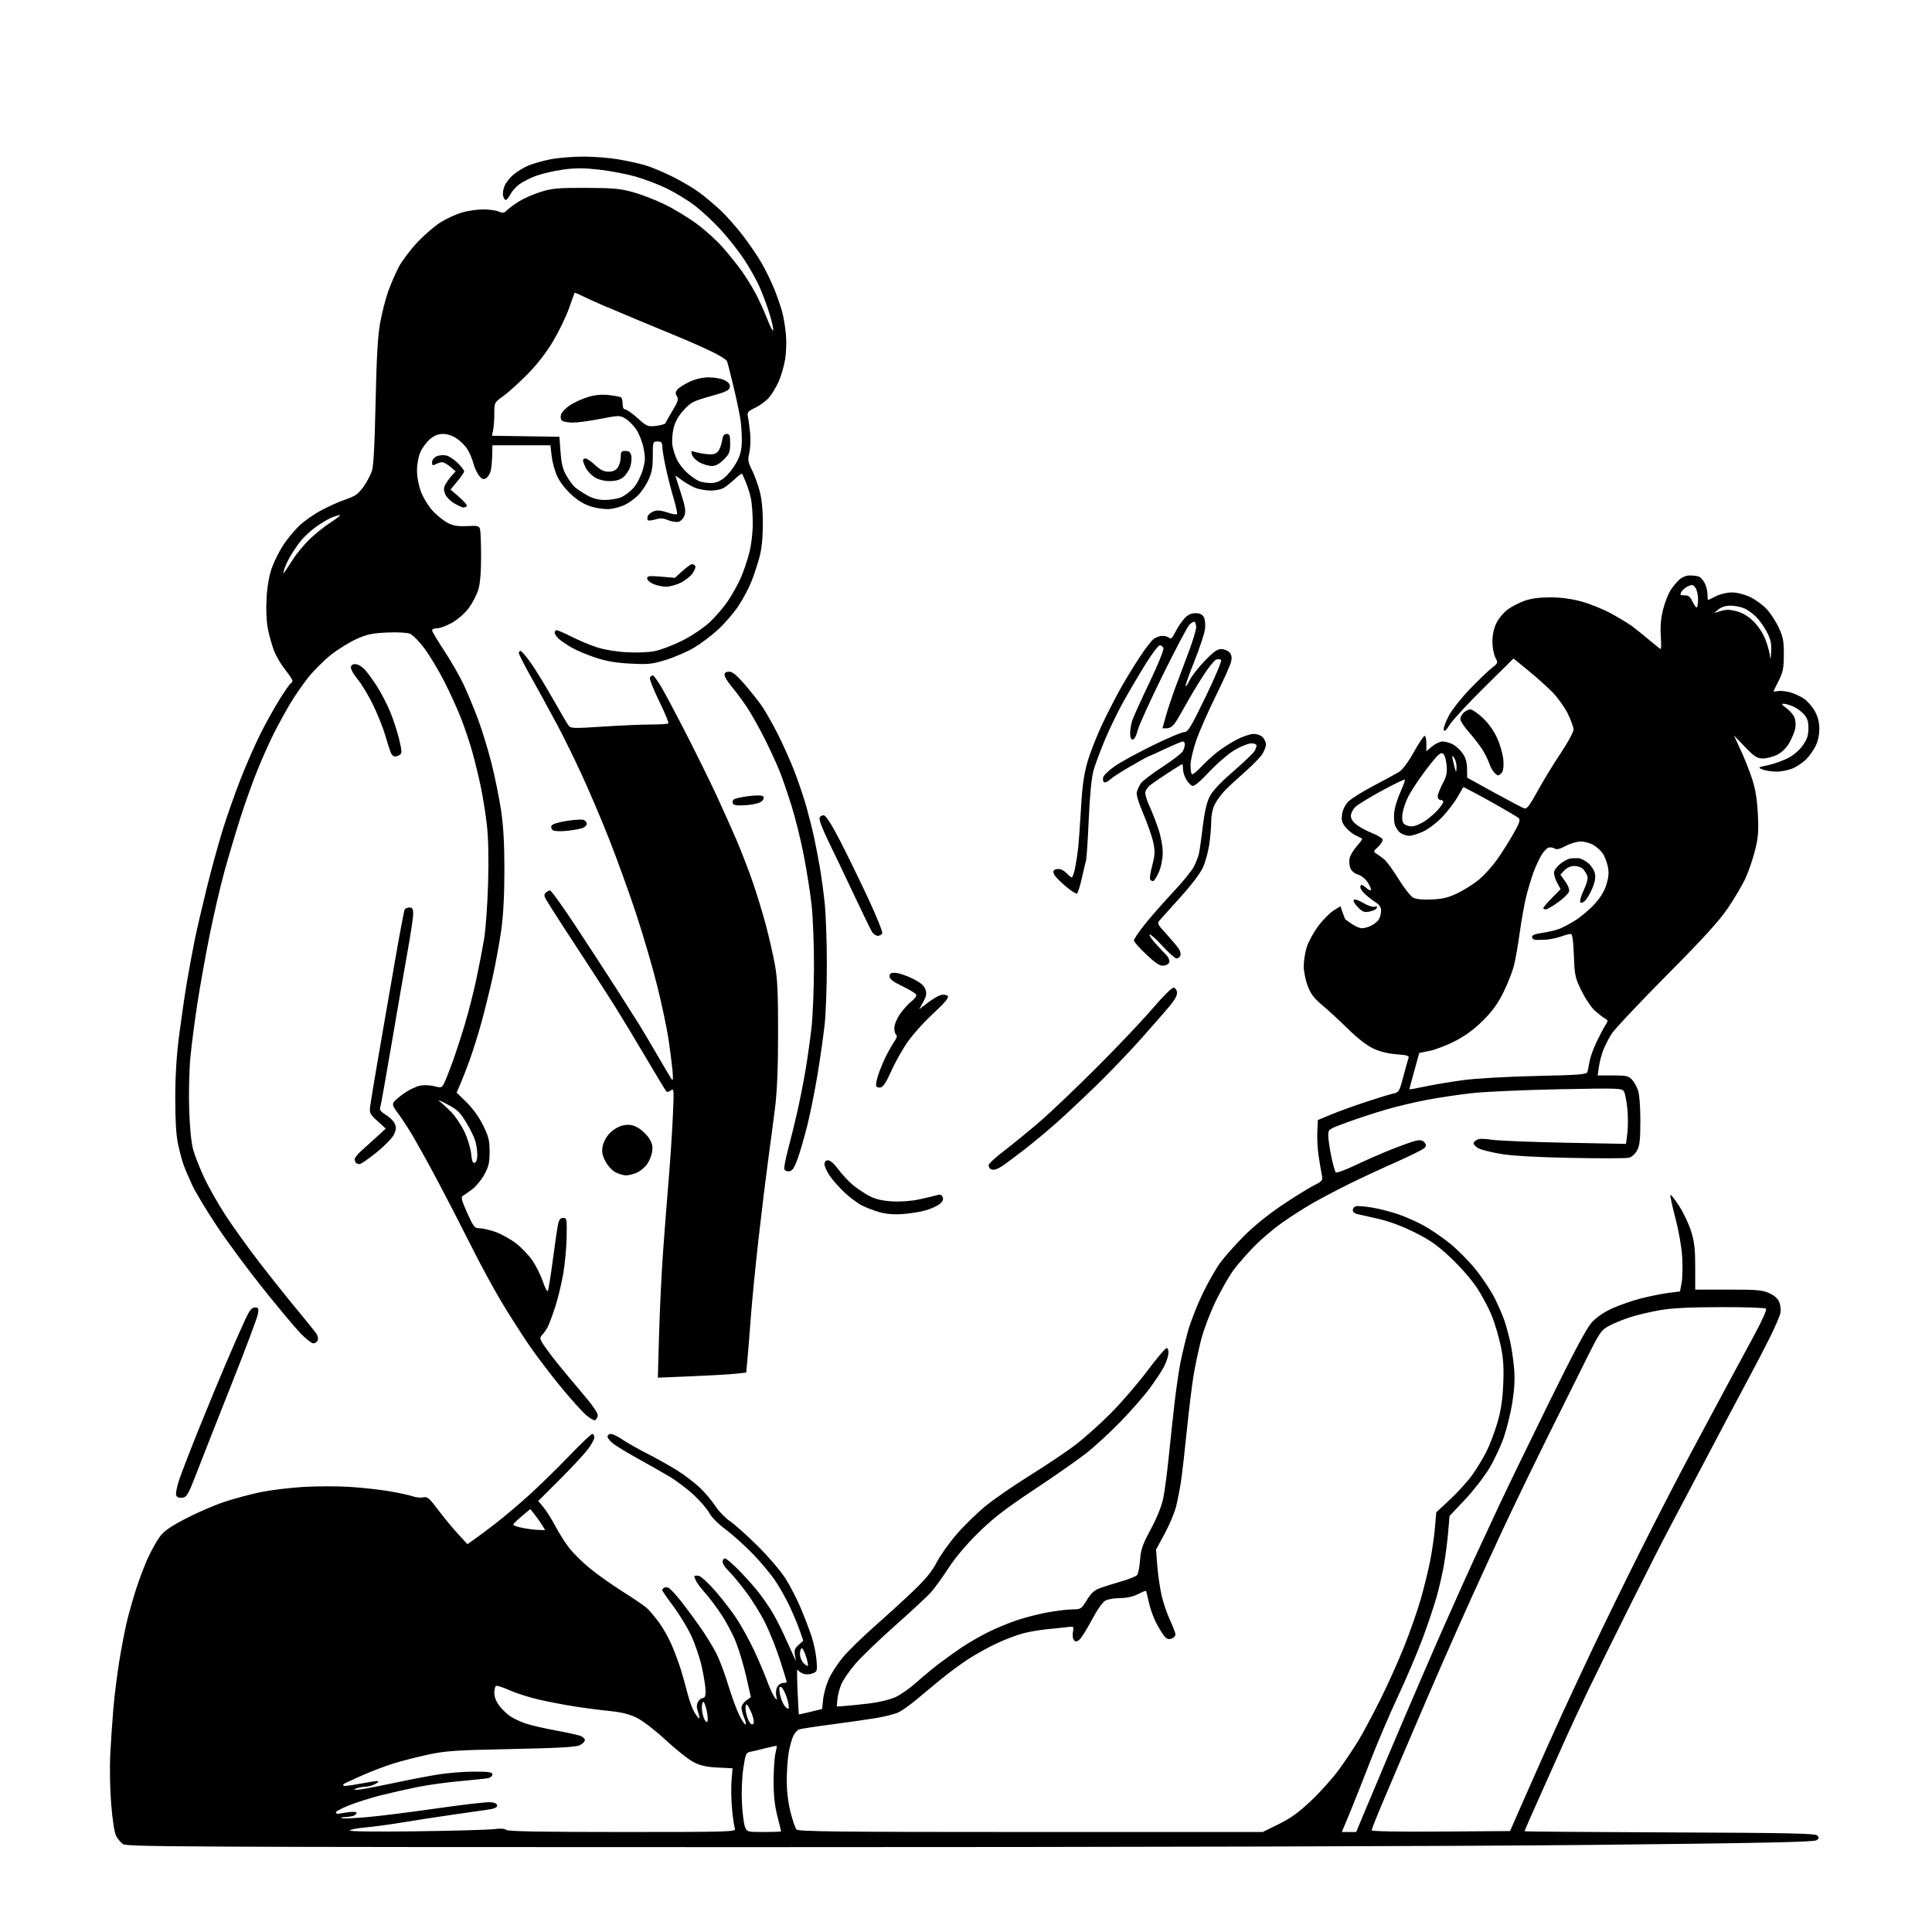 <svg version="1.1" xmlns="http://www.w3.org/2000/svg" xmlns:xlink="http://www.w3.org/1999/xlink" width="1024" height="1024" viewBox="0 0 1024 1024"><path stroke="none" fill="black" fill-rule="evenodd" d="M397.973,979.024C100.1,979.002 67.225,978.846 65.217,977.439C63.991,976.581 62.329,974.604 61.524,973.046C60.672,971.399 59.587,964.415 58.93,956.357C58.31,948.736 58.085,936.875 58.432,930.0C58.779,923.125 59.525,912.1 60.091,905.5C60.657,898.9 62.025,887.875 63.131,881.0C64.238,874.125 65.992,864.854 67.028,860.398C68.065,855.941 70.327,847.882 72.055,842.487C73.783,837.093 76.67,829.489 78.471,825.59C80.272,821.69 83.078,816.695 84.706,814.489C86.934,811.47 90.385,809.066 98.659,804.766C104.706,801.625 113.893,797.664 119.076,795.964C124.259,794.264 132.775,791.984 138.0,790.897C143.225,789.811 153.35,788.562 160.5,788.123C167.65,787.683 178.9,787.666 185.5,788.084C192.1,788.502 201.608,789.559 206.629,790.432C211.649,791.305 217.17,792.512 218.896,793.114C220.623,793.716 223.101,793.94 224.404,793.614C226.442,793.102 227.534,794.031 232.228,800.268C235.228,804.254 239.945,809.976 242.709,812.982L247.734,818.447L251.271,815.973C253.216,814.613 258.289,810.825 262.544,807.556C266.799,804.286 274.83,797.496 280.39,792.467C285.951,787.437 295.537,778.075 301.692,771.661C307.848,765.247 313.361,760.0 313.942,760.0C314.524,760.0 315.0,760.86 315.0,761.91C315.0,762.961 313.243,766.043 311.096,768.76C308.948,771.476 302.26,778.62 296.234,784.634L285.276,795.568L288.105,798.956C289.66,800.82 292.533,805.389 294.489,809.11C296.444,812.831 299.761,818.041 301.86,820.688C303.959,823.335 308.786,828.073 312.588,831.217C316.39,834.361 324.225,839.911 330.0,843.551C335.775,847.191 341.568,851.144 342.873,852.335C344.178,853.526 347.018,856.881 349.185,859.792C351.352,862.702 354.472,868.25 356.119,872.12C357.766,875.991 359.959,881.935 360.992,885.329C362.025,888.723 363.612,894.425 364.519,898.0C365.426,901.575 367.081,905.986 368.198,907.803C369.315,909.619 370.404,910.929 370.619,910.715C370.833,910.5 370.524,908.933 369.931,907.233C369.154,905.003 369.162,903.565 369.962,902.071C370.572,900.932 371.73,900.0 372.535,900.0C373.565,900.0 373.994,898.886 373.978,896.25C373.966,894.188 373.065,888.45 371.975,883.5C370.884,878.55 368.263,870.9 366.15,866.5C364.037,862.1 359.764,855.127 356.654,851.005C353.544,846.883 351,843.197 351.0,842.814C351,842.431 351.409,841.865 351.91,841.556C352.41,841.247 353.474,841.245 354.274,841.552C355.075,841.859 357.946,844.898 360.655,848.305C363.364,851.712 368.093,858.1 371.165,862.5C374.236,866.9 378.104,873.2 379.761,876.5C381.417,879.8 384.199,887.225 385.942,893.0C387.685,898.775 390.267,905.862 391.678,908.75C393.09,911.638 394.617,914.0 395.072,914.0C395.526,914.0 395.246,912.439 394.449,910.532C393.652,908.625 393.0,906.187 393.0,905.116C393.0,904.044 394.121,902.342 395.491,901.333L397.982,899.5L395.589,888.954C394.274,883.154 391.87,874.99 390.248,870.813C388.626,866.636 385.104,859.907 382.421,855.859C379.738,851.812 375.91,846.7 373.913,844.5C371.917,842.3 369.77,839.517 369.142,838.316C368.514,837.114 368,835.846 368,835.496C368,835.147 368.992,835.005 370.204,835.18C371.478,835.365 375.336,838.875 379.347,843.5C383.164,847.9 388.318,854.65 390.802,858.5C393.286,862.35 397.232,869.55 399.572,874.5C401.911,879.45 405.003,886.695 406.443,890.6C407.882,894.505 409.729,898.555 410.545,899.6C411.946,901.392 411.997,901.349 411.43,898.843C411.1,897.382 411.334,895.244 411.95,894.093C412.566,892.942 413.955,892.0 415.035,892.0C416.116,892.0 417.0,891.767 417.0,891.482C417.0,891.196 415.369,885.909 413.376,879.732C411.383,873.554 407.811,864.628 405.439,859.895C403.066,855.162 398.439,847.737 395.156,843.395C391.873,839.053 387.794,834.178 386.093,832.563C384.392,830.948 383,828.81 383.0,827.813C383.0,826.816 383.575,826.0 384.277,826.0C384.979,826.0 388.494,829.038 392.089,832.75C395.683,836.462 400.191,841.525 402.105,844.0C404.02,846.475 407.001,850.75 408.73,853.5C410.459,856.25 413.408,861.875 415.283,866.0C417.158,870.125 419.413,875.075 420.294,877.0L421.896,880.5L421.329,877.28C420.873,874.689 421.25,873.626 423.26,871.835L425.758,869.61L424.002,864.505C423.036,861.697 420.671,855.992 418.747,851.828C416.823,847.664 413.314,841.386 410.95,837.878C408.585,834.37 403.242,827.967 399.075,823.649C394.909,819.331 388.426,813.504 384.67,810.702C380.734,807.766 377.057,804.071 375.993,801.986C374.977,799.995 371.291,795.696 367.801,792.433C364.312,789.17 358.316,784.654 354.478,782.397C350.64,780.141 343.225,775.928 338.0,773.035C332.775,770.142 327.038,766.678 325.25,765.336C323.462,763.995 322.0,762.246 322.0,761.449C322.0,760.652 322.788,760.002 323.75,760.004C324.712,760.007 327.525,761.382 330.0,763.061C332.475,764.74 338.55,768.169 343.5,770.682C348.45,773.195 355.65,777.262 359.5,779.722C363.35,782.181 368.659,786.287 371.299,788.846C373.938,791.406 377.485,795.657 379.18,798.292C380.876,800.928 384.341,804.505 386.881,806.241C389.422,807.978 396.062,813.921 401.637,819.449C407.212,824.977 413.778,832.65 416.228,836.5C418.678,840.35 422.297,847.325 424.27,852.0C426.243,856.675 428.842,863.425 430.045,867.0C431.248,870.575 432.466,876.301 432.751,879.724C433.252,885.731 433.178,885.982 430.635,886.949C428.996,887.572 427.094,887.606 425.605,887.04C424.288,886.539 422.972,885.538 422.681,884.815C422.391,884.092 422.406,889.125 422.716,896.0C423.025,902.875 423.328,908.567 423.389,908.648C423.45,908.73 426.255,908.119 429.621,907.291L435.742,905.786L436.273,900.643C436.565,897.814 437.899,893.025 439.237,890.0C440.575,886.975 443.946,881.764 446.729,878.421C449.512,875.078 457.112,867.653 463.619,861.921C470.126,856.189 479.443,847.675 484.322,843.0C490.681,836.908 494.136,832.658 496.519,828.0C498.348,824.425 503.157,817.675 507.205,813.0C511.253,808.325 518.309,801.492 522.885,797.817C527.461,794.141 537.796,787.032 545.852,782.019C553.909,777.006 564.407,769.993 569.182,766.434C573.958,762.876 582.629,755.182 588.452,749.338C594.275,743.494 603.113,733.265 608.091,726.606C613.07,719.948 617.673,714.5 618.321,714.5C618.998,714.5 619.414,715.715 619.298,717.352C619.187,718.921 618.132,722.071 616.955,724.352C615.777,726.633 612.307,731.875 609.243,736.0C606.179,740.125 599.134,748.153 593.586,753.84C588.039,759.526 579.9,766.99 575.5,770.426C571.1,773.862 558.74,782.485 548.034,789.587C532.815,799.683 526.353,804.682 518.412,812.5C512.053,818.761 506.146,825.776 502.614,831.263C499.511,836.082 495.334,841.838 493.333,844.054C491.331,846.269 482.778,854.211 474.326,861.702C465.875,869.193 456.43,878.284 453.339,881.905C450.248,885.526 446.922,890.35 445.947,892.624C444.972,894.899 444.024,898.5 443.841,900.626L443.508,904.492L447.504,904.223C449.702,904.075 455.55,903.477 460.5,902.894C465.635,902.29 471.647,900.859 474.5,899.563C477.25,898.314 482.222,894.847 485.549,891.859C488.875,888.871 494.275,884.383 497.549,881.885C500.822,879.388 506.304,875.455 509.732,873.147C513.159,870.839 519.459,867.207 523.732,865.077C528.004,862.946 535.1,860.021 539.5,858.577C543.9,857.133 551.271,855.287 555.881,854.476C560.491,853.664 566.232,853.0 568.64,853.0C572.81,853.0 573.163,852.765 576.055,848.065C578.395,844.261 580.055,842.788 583.296,841.634C585.608,840.811 590.703,839.212 594.618,838.08C598.533,836.948 602.187,835.455 602.738,834.761C603.289,834.068 603.969,830.491 604.25,826.813C604.678,821.191 605.586,818.593 609.945,810.506C613.145,804.571 615.665,798.323 616.525,794.193C617.291,790.512 618.621,780.525 619.481,772.0C620.34,763.475 621.718,750.65 622.543,743.5C623.367,736.35 624.746,726.9 625.607,722.5C626.468,718.1 628.293,710.45 629.663,705.5C631.034,700.55 634.557,691.55 637.494,685.5C640.431,679.45 644.678,672.025 646.933,669.0C649.187,665.975 654.737,659.752 659.266,655.171C664.221,650.158 672.211,643.678 679.332,638.897C685.839,634.526 693.426,629.804 696.192,628.403C700.97,625.981 701.189,625.696 700.583,622.677C700.232,620.93 699.484,616.535 698.921,612.912C698.357,609.288 698.032,603.472 698.198,599.986L698.5,593.649L705.5,590.73C709.35,589.125 717.675,586.108 724.0,584.026C730.325,581.944 736.877,579.944 738.559,579.583C741.435,578.964 741.751,578.419 743.832,570.485C745.049,565.844 746.284,561.423 746.577,560.661C746.987,559.59 745.544,559.165 740.21,558.783C735.788,558.467 731.371,557.383 727.906,555.763C724.541,554.191 719.479,550.267 714.498,545.369C710.097,541.041 703.943,535.365 700.822,532.756C696.413,529.07 694.686,526.777 693.074,522.469C691.933,519.42 691,514.774 691.0,512.144C691,509.514 691.68,505.075 692.51,502.278C693.341,499.481 696.03,494.462 698.486,491.126C700.942,487.789 704.642,483.99 706.708,482.683L710.463,480.306L711.639,483.727C712.286,485.609 712.97,487.261 713.158,487.398C713.346,487.535 714.919,488.627 716.654,489.824C718.389,491.021 720.774,492 721.954,492C723.134,492.0 725.414,491.32 727.02,490.49C728.626,489.659 730.404,488.114 730.97,487.055C731.537,485.997 732,483.987 732,482.589C732,480.895 731.082,479.477 729.25,478.341C727.737,477.403 725.263,475.508 723.75,474.131C722.238,472.753 721,471.035 721.0,470.313C721.0,469.591 721.302,469 721.671,469C722.04,469 723.168,469.747 724.177,470.661C725.187,471.574 726.259,472.075 726.56,471.773C726.861,471.472 726.206,469.742 725.103,467.929C723.918,465.98 721.759,464.197 719.821,463.566C717.719,462.883 716.214,461.563 715.628,459.89C715.124,458.455 715.009,456.101 715.371,454.659C715.733,453.217 717.372,450.507 719.014,448.636C720.657,446.766 722,445.012 722,444.739C722,444.466 720.641,443.68 718.98,442.992C717.319,442.304 714.797,440.358 713.375,438.669C711.259,436.154 710.886,434.889 711.315,431.687C711.633,429.319 712.915,426.655 714.566,424.932C716.065,423.367 722.063,419.593 727.896,416.545C733.728,413.497 739.85,410.173 741.5,409.158C743.347,408.023 746.361,403.986 749.342,398.657C752.005,393.896 754.593,390 755.092,390C755.591,390 756.0,391.84 756.0,394.089L756,398.178L759.077,395.589C760.769,394.165 763.266,393 764.626,393C765.986,393.0 768.391,393.668 769.971,394.485C771.55,395.302 773.89,397.439 775.17,399.235C776.797,401.517 777.519,403.959 777.57,407.347L777.642,412.194L791.927,420.063C799.784,424.391 806.982,428.177 807.923,428.476C809.257,428.899 810.808,426.871 814.97,419.259C817.905,413.892 823.388,404.903 827.153,399.283C830.919,393.664 834,387.999 834,386.693C834,385.388 832.599,381.515 830.886,378.088C829.173,374.66 825.459,369.526 822.632,366.678C819.805,363.83 814.05,358.692 809.843,355.261L802.193,349.021L786.76,364.261C778.272,372.642 770.033,381.525 768.451,384.0C766.365,387.263 765.477,388.025 765.218,386.77C765.022,385.819 766.252,382.444 767.952,379.27C769.652,376.097 774.746,369.675 779.272,364.999C783.797,360.324 788.981,355.348 790.791,353.942C794.009,351.442 794.047,351.32 792.547,348.443C791.703,346.824 791.01,343.055 791.006,340.066C791.002,336.552 791.754,333.075 793.133,330.226C794.306,327.803 797.038,324.536 799.205,322.967C801.372,321.397 805.474,319.314 808.322,318.337C811.763,317.157 816.352,316.578 822.0,316.612C827.588,316.645 833.24,317.424 838.5,318.888C842.9,320.112 849.875,322.957 854.0,325.21C858.125,327.462 863.075,330.46 865.0,331.871C866.925,333.282 871.036,336.588 874.136,339.218C877.235,341.848 879.98,344 880.236,344C880.491,344 880.495,340.738 880.246,336.75C879.939,331.852 880.339,327.392 881.48,323.0C882.408,319.425 884.089,315 885.216,313.168C886.343,311.335 888.438,308.747 889.872,307.418C891.493,305.915 893.682,305 895.658,305C897.406,305 899.565,305.28 900.455,305.621C901.346,305.963 902.732,307.515 903.537,309.072C904.342,310.628 905.0,313.273 905.0,314.95C905.0,316.628 905.13,318.0 905.289,318C905.447,318 907.342,317.1 909.5,316C911.732,314.862 915.379,314.004 917.961,314.01C920.646,314.016 924.543,314.988 927.5,316.39C930.25,317.694 934.164,320.502 936.198,322.63C938.231,324.759 941.156,329.2 942.698,332.5C945.091,337.624 945.495,339.742 945.467,347.0C945.44,354.234 945.03,356.294 942.717,360.832C941.223,363.765 940,366.29 940.0,366.443C940.0,366.597 941.049,366.522 942.331,366.277C943.612,366.032 946.469,366.319 948.679,366.914C950.89,367.509 954.228,369.027 956.099,370.287C957.97,371.547 960.577,374.528 961.893,376.912C963.544,379.902 964.286,382.839 964.286,386.383C964.286,389.582 963.515,393.03 962.243,395.523C961.12,397.725 958.918,400.822 957.351,402.406C955.783,403.99 952.7,406.112 950.5,407.121C948.3,408.13 944.392,408.966 941.815,408.978C939.238,408.99 935.863,408.495 934.315,407.877C931.548,406.773 931.593,406.734 937.0,405.581C940.025,404.936 944.75,403.272 947.5,401.883C950.582,400.327 953.651,397.723 955.5,395.093C957.831,391.779 958.5,389.75 958.5,385.994C958.5,382.228 957.948,380.563 956.0,378.452C954.625,376.961 952.052,375.125 950.282,374.371C948.512,373.617 946.269,373 945.296,373C944.031,373 944.439,373.64 946.732,375.25C948.494,376.488 950.442,378.708 951.062,380.184C951.699,381.704 951.888,384.306 951.496,386.184C951.115,388.008 949.704,391.413 948.359,393.752C946.846,396.383 944.421,398.765 941.997,400.002C939.842,401.101 936.437,402.0 934.43,402C931.272,402 929.989,401.179 924.9,395.896L919.019,389.792L922.649,397.646C924.646,401.966 927.375,408.875 928.714,413.0C930.421,418.256 931.315,423.796 931.704,431.52C932.168,440.734 931.909,443.924 930.123,450.984C928.949,455.629 926.662,462.262 925.041,465.725C923.421,469.189 919.283,476.18 915.847,481.261C911.186,488.155 902.894,497.257 883.182,517.116C868.653,531.755 855.55,545.705 854.066,548.116C852.582,550.527 850.652,554.317 849.777,556.537C848.902,558.758 847.868,562.696 847.48,565.287L846.773,570.0L854.848,570.0C861.837,570.0 863.193,570.291 864.937,572.163C866.046,573.353 867.509,575.94 868.188,577.913C868.912,580.013 869.424,586.682 869.425,594.0C869.426,603.941 869.071,607.162 867.695,609.736C866.688,611.618 864.874,613.244 863.359,613.625C861.926,613.984 848.096,614.023 832.627,613.71C813.784,613.329 801.367,612.609 795.008,611.527C789.788,610.64 784.5,609.248 783.258,608.434C782.016,607.62 781.0,606.53 781.0,606.012C781.0,605.494 781.819,604.632 782.819,604.097C783.986,603.473 786.765,603.462 790.569,604.069C793.831,604.589 811.197,605.299 829.16,605.648L861.821,606.282L862.533,600.578C862.925,597.441 862.929,591.654 862.541,587.718C862.153,583.782 861.369,579.689 860.798,578.622C859.791,576.741 858.739,576.702 826.13,577.335C807.633,577.694 786.875,578.625 780.0,579.404C773.125,580.183 762.44,581.777 756.256,582.947C750.072,584.117 740.397,586.414 734.756,588.053C729.115,589.692 719.89,592.713 714.255,594.766C704.094,598.469 704.009,598.527 704.005,601.792C704.002,603.603 704.71,608.553 705.578,612.792C706.445,617.031 707.523,620.88 707.971,621.344C708.42,621.808 713.06,620.136 718.283,617.63C723.506,615.123 732.216,611.311 737.639,609.158C743.063,607.005 748.891,604.944 750.591,604.577C752.789,604.103 754.051,604.357 754.963,605.456C755.925,606.614 755.962,607.341 755.113,608.364C754.491,609.114 747.573,612.564 739.741,616.032C731.908,619.499 720.55,624.792 714.5,627.794C708.45,630.796 699.9,635.315 695.5,637.836C691.1,640.357 683.863,644.994 679.419,648.139C674.974,651.285 668.342,656.928 664.682,660.679C661.021,664.431 656.175,669.968 653.913,672.984C651.651,676 647.385,683.425 644.434,689.484C641.463,695.583 637.983,704.74 636.638,710.0C635.302,715.225 633.493,723.775 632.618,729.0C631.743,734.225 630.139,747.301 629.053,758.057C627.967,768.813 626.576,780.963 625.962,785.057C625.348,789.151 624.171,795.2 623.347,798.5C622.523,801.8 619.797,808.281 617.289,812.903L612.728,821.306L613.379,829.771C613.737,834.427 614.746,841.446 615.62,845.368C616.495,849.291 618.513,855.264 620.105,858.643C621.697,862.022 623.0,865.479 623.0,866.326C623.0,867.172 622.029,868.173 620.843,868.55C619.249,869.056 618.206,868.616 616.849,866.867C615.838,865.565 613.907,862.32 612.556,859.655C611.206,856.99 609.552,852.265 608.881,849.155C608.21,846.045 607.556,843.356 607.427,843.18C607.299,843.004 605.368,843.792 603.137,844.93C600.567,846.241 597.141,847.005 593.79,847.015C590.88,847.023 587.375,847.591 586.0,848.278C584.417,849.069 581.665,852.981 578.5,858.94C575.75,864.118 572.7,868.837 571.722,869.427C570.372,870.241 569.725,870.15 569.037,869.047C568.539,868.248 568.386,866.321 568.697,864.764C569.253,861.987 569.191,861.943 565.382,862.432C563.247,862.705 558.575,863.196 555.0,863.523C551.425,863.849 545.8,864.802 542.5,865.64C539.2,866.477 532.9,868.85 528.5,870.912C524.1,872.975 517.35,876.692 513.5,879.174C509.65,881.655 503.125,886.447 499.0,889.822C494.875,893.197 488.815,898.213 485.534,900.968C482.253,903.723 478.058,906.694 476.211,907.57C474.364,908.446 469.174,909.786 464.677,910.546C460.179,911.306 449.426,912.853 440.781,913.984C432.135,915.114 424.356,916.31 423.494,916.641C422.631,916.972 421.31,918.434 420.556,919.891C419.803,921.348 418.694,925.201 418.093,928.454C417.492,931.706 417,938.488 417.0,943.524C417.0,949.4 417.715,955.475 418.995,960.482C420.093,964.773 421.498,968.895 422.118,969.642C423.056,970.773 443.85,971.0 546.258,971.0L669.272,971.0L677.801,966.794C684.249,963.614 688.495,960.528 695.209,954.138C700.093,949.491 706.711,942.046 709.916,937.594C713.122,933.142 717.619,926.426 719.91,922.67C722.202,918.913 727.382,909.238 731.423,901.17C735.463,893.101 741.267,880.197 744.32,872.493C747.374,864.789 751.241,853.746 752.915,847.952C754.59,842.158 756.823,833.161 757.879,827.959C758.935,822.756 760.124,814.693 760.522,810.041L761.245,801.582L768.682,794.636C772.773,790.816 778.065,784.948 780.442,781.595C782.819,778.243 786.163,772.708 787.873,769.297C789.583,765.885 792.155,759.135 793.59,754.297C795.464,747.975 796.347,742.248 796.728,733.942C797.126,725.267 796.833,720.28 795.551,713.957C794.612,709.323 792.533,702.149 790.93,698.016C789.327,693.882 785.742,687.036 782.963,682.802C780.087,678.42 774.071,671.49 769,666.716C761.926,660.057 757.969,657.268 749.795,653.179C743.243,649.902 736.228,647.288 730.5,645.989C725.55,644.867 720.488,643.726 719.25,643.455C718.013,643.184 717,642.281 717.0,641.45C717.0,640.618 717.661,639.683 718.47,639.373C719.278,639.063 723.216,639.357 727.22,640.027C731.224,640.697 737.65,642.359 741.5,643.721C745.35,645.083 751.307,647.746 754.737,649.64C758.167,651.534 764.279,655.71 768.32,658.921C772.36,662.132 778.649,668.487 782.295,673.044C785.942,677.601 790.491,684.518 792.406,688.415C794.321,692.312 796.57,697.532 797.404,700.015C798.238,702.499 799.584,707.449 800.396,711.015C801.208,714.582 802.165,721.1 802.523,725.5C802.97,730.985 802.663,736.644 801.548,743.5C800.653,749.0 798.631,757.244 797.055,761.82C795.48,766.396 792.01,773.783 789.345,778.235C786.68,782.688 780.851,790.194 776.392,794.916L768.283,803.5L767.563,812.0C767.167,816.675 766.192,824.325 765.396,829.0C764.601,833.675 762.801,841.55 761.398,846.5C759.994,851.45 756.607,861.488 753.872,868.806C751.137,876.125 745.277,889.85 740.851,899.306C736.425,908.763 729.684,924.6 725.872,934.5C722.059,944.4 717.192,956.663 715.057,961.75L711.175,971.0L714.994,971.0L718.813,971.0L722.03,963.25C723.799,958.987 729.427,945.6 734.536,933.5C739.646,921.4 748.3,901.15 753.769,888.5C759.237,875.85 764.637,863.475 765.769,861.0C766.9,858.525 769.71,852.225 772.013,847.0C774.317,841.775 778.684,832.1 781.718,825.5C784.752,818.9 790.617,806.3 794.751,797.5C798.885,788.7 810.685,764.368 820.974,743.43C833.921,717.08 840.884,704.022 843.59,701.017C846.126,698.201 849.981,695.541 854.558,693.45C858.439,691.677 865.424,689.272 870.079,688.106C874.734,686.939 881.22,685.651 884.494,685.242L890.445,684.498L891.285,679.999C891.746,677.525 891.895,671.45 891.614,666.5C891.314,661.208 889.824,652.613 887.998,645.637C886.29,639.113 885.104,633.563 885.363,633.303C885.623,633.044 887.691,635.682 889.959,639.166C892.227,642.65 895.076,648.65 896.291,652.5C898.058,658.101 898.5,661.901 898.5,671.509L898.5,683.519L916.027,683.509C931.012,683.501 934.156,683.771 937.705,685.369C940.372,686.57 942.284,688.271 943.052,690.125C943.71,691.713 943.991,694.294 943.678,695.861C943.365,697.427 940.905,703.162 938.212,708.605C935.519,714.047 930.042,724.575 926.042,732.0C922.041,739.425 911.787,758.775 903.255,775.0C894.723,791.225 885.987,807.769 883.841,811.765C881.696,815.76 873.013,832.86 864.547,849.765C856.08,866.669 845.915,887.25 841.956,895.5C837.997,903.75 832.84,914.775 830.495,920.0C828.15,925.225 822.129,938.666 817.116,949.869C812.102,961.072 808,970.394 808,970.584C808,970.774 842.628,971.058 884.95,971.215C946.991,971.445 962.153,971.755 963.2,972.817C964.268,973.899 964.201,974.356 962.828,975.371C961.546,976.318 934.024,976.891 844.828,977.827C775.273,978.557 595.602,979.038 397.973,979.024zM220.662,970.628C240.373,970.371 258.906,969.853 261.847,969.477C265.295,969.037 267.586,969.186 268.297,969.897C269.077,970.677 287.107,971.0 329.807,971.0C386.934,971.0 390.176,970.905 389.523,969.25C389.143,968.288 388.464,963.659 388.014,958.964C387.564,954.269 387.434,947.457 387.726,943.826L388.256,937.223L380.378,936.839C374.591,936.557 371.233,935.814 367.728,934.039C365.103,932.71 358.468,927.467 352.983,922.388C347.266,917.094 340.653,911.999 337.487,910.45C333.61,908.553 329.362,907.49 323.232,906.883C318.429,906.407 310.091,905.326 304.703,904.481C299.314,903.635 290.764,901.999 285.703,900.845C280.641,899.691 273.636,897.459 270.136,895.884C266.636,894.31 263.374,893.269 262.886,893.57C262.399,893.872 262.0,895.594 262.0,897.398C262.0,899.452 263.028,901.999 264.75,904.214C266.262,906.158 268.893,908.664 270.595,909.783C272.298,910.901 275.898,912.568 278.595,913.487C281.293,914.406 288.391,916.054 294.37,917.149C300.348,918.245 306.311,919.548 307.62,920.046C308.929,920.543 310.0,921.564 310.0,922.315C310.0,923.065 308.762,924.279 307.25,925.012C305.222,925.996 295.701,926.525 271.0,927.027C241.694,927.622 236.185,927.989 227.0,929.958C221.225,931.195 212.9,933.328 208.5,934.696C204.1,936.065 196.45,938.989 191.5,941.194C186.55,943.398 182.313,945.382 182.083,945.601C181.854,945.821 181.886,946.219 182.153,946.486C182.42,946.754 186.135,946.304 190.408,945.486C194.68,944.669 198.924,944.016 199.838,944.035C201.019,944.061 200.776,944.485 199.0,945.5C197.625,946.286 195.15,946.977 193.5,947.035C191.85,947.093 189.6,947.557 188.5,948.067C187.089,948.721 187.825,948.827 191.0,948.429C193.475,948.119 201.575,946.564 209.0,944.974C216.425,943.384 226.775,941.392 232.0,940.546C237.225,939.7 245.887,939.006 251.25,939.004C259.196,939.001 261.0,939.274 261.0,940.481C261.0,941.295 259.988,942.177 258.75,942.44C257.512,942.703 250.875,943.413 244.0,944.017C237.125,944.621 227.0,946.015 221.5,947.116C216.0,948.216 207.142,950.215 201.815,951.559C196.488,952.903 188.838,955.325 184.815,956.941C180.792,958.557 177.725,960.244 178.0,960.69C178.275,961.135 178.725,961.441 179.0,961.369C179.275,961.296 181.637,960.931 184.25,960.557C187.073,960.153 189.0,960.265 189.0,960.832C189.0,961.357 188.288,962.059 187.418,962.393C186.548,962.727 184.411,963.052 182.668,963.116C180.882,963.181 180.286,963.436 181.302,963.699C182.292,963.956 188.592,963.666 195.302,963.054C202.011,962.443 218.505,960.359 231.956,958.423C245.407,956.488 258.007,955.038 259.956,955.202C262.296,955.399 263.5,956.006 263.5,956.991C263.5,958.022 261.958,958.692 258.5,959.165C255.75,959.541 246.75,960.83 238.5,962.031C230.25,963.232 218.55,965.038 212.5,966.045C206.45,967.052 198,968.192 193.722,968.578C189.444,968.965 185.692,969.689 185.384,970.188C185.05,970.727 199.343,970.906 220.662,970.628zM404.975,971.0C409.939,971.0 414.0,970.847 414.0,970.66C414.0,970.473 413.1,966.801 412.0,962.5C410.605,957.047 410.007,951.474 410.024,944.09C410.037,938.266 410.462,931.713 410.969,929.528C411.475,927.344 411.795,925.462 411.68,925.346C411.564,925.231 409.002,925.763 405.985,926.529C402.968,927.295 399.31,928.161 397.855,928.454C395.378,928.952 395.13,929.519 393.964,937.354C393.25,942.157 392.941,949.936 393.239,955.611C393.525,961.05 394.252,966.737 394.855,968.25C395.937,970.966 396.062,971.0 404.975,971.0zM763.675,970.762L800.349,970.5L810.684,947.0C816.369,934.075 824.226,916.525 828.145,908.0C832.064,899.475 839.533,883.5 844.742,872.5C849.952,861.5 860.848,839.225 868.955,823.0C877.062,806.775 889.235,783.15 896.004,770.5C902.774,757.85 911.576,741.425 915.564,734.0C919.552,726.575 925.985,714.651 929.86,707.503C933.964,699.934 936.536,694.136 936.018,693.618C935.53,693.13 924.639,692.763 911.815,692.801C895.224,692.852 885.905,693.331 879.5,694.462C874.55,695.337 867.575,696.996 864.0,698.149C860.425,699.302 855.458,701.335 852.962,702.666C848.709,704.935 847.964,706.007 841.054,719.793C837.001,727.882 827.336,747.325 819.577,763.0C811.818,778.675 801.695,799.6 797.08,809.5C792.466,819.4 785.11,835.375 780.734,845.0C776.359,854.625 768.953,871.275 764.276,882.0C759.6,892.725 753.189,907.575 750.029,915.0C746.869,922.425 742.447,932.775 740.202,938.0C737.956,943.225 734.068,952.382 731.56,958.348C729.052,964.315 727.0,969.608 727.0,970.11C727.0,970.651 741.996,970.917 763.675,970.762zM398.594,914.0C399.424,914.0 399.701,913.083 399.39,911.365C399.127,909.916 398.167,907.329 397.256,905.615C395.86,902.988 395.537,902.8 395.195,904.416C394.972,905.47 395.359,908.057 396.055,910.166C396.751,912.275 397.893,914.0 398.594,914.0zM374.834,912.603C375.294,912.318 375.206,909.816 374.638,907.043C374.07,904.269 373.244,902.0 372.803,902.0C372.361,902.0 372.0,903.321 372.0,904.935C372.0,906.549 372.449,909.051 372.998,910.495C373.547,911.939 374.373,912.887 374.834,912.603zM417.911,905.555C418.363,905.275 417.968,902.698 417.033,899.829C416.097,896.959 414.738,894.413 414.013,894.171C413.011,893.837 412.841,894.63 413.302,897.472C413.635,899.529 414.624,902.303 415.498,903.638C416.373,904.972 417.458,905.835 417.911,905.555zM428.063,883.0C428.477,883.0 428.104,880.772 427.233,878.049C426.362,875.326 425.279,873.328 424.825,873.608C424.371,873.889 424.0,875.294 424.0,876.73C424.0,878.167 424.745,880.165 425.655,881.171C426.565,882.177 427.649,883.0 428.063,883.0zM285.235,810.882L288.971,811.0L287.235,808.193C286.281,806.649 284.506,804.136 283.29,802.609L281.081,799.833L276.54,803.628C274.043,805.716 272.0,807.73 272.0,808.104C272.0,808.478 274.137,809.229 276.75,809.774C279.363,810.318 283.181,810.817 285.235,810.882zM96.631,793.817C94.913,794.023 93.773,793.572 93.372,792.528C93.034,791.645 93.771,787.902 95.011,784.211C96.252,780.52 101.015,768.207 105.597,756.848C110.179,745.489 116.599,729.964 119.863,722.348C123.127,714.732 127.393,705.013 129.342,700.75C132.189,694.525 133.317,693.0 135.074,693.0C137.004,693.0 137.197,693.401 136.709,696.407C136.405,698.281 130.289,714.593 123.118,732.657C115.947,750.721 107.648,771.8 104.676,779.5C99.756,792.251 99.038,793.528 96.631,793.817zM315.344,752.724C314.708,752.933 312.489,751.618 310.413,749.802C308.336,747.986 302.331,741.273 297.069,734.884C291.806,728.496 284.298,718.596 280.385,712.884C276.472,707.173 269.864,696.817 265.701,689.87C261.538,682.924 254.23,669.424 249.462,659.87C244.693,650.317 236.718,634.85 231.74,625.5C226.762,616.15 220.648,605.125 218.152,601.0C215.657,596.875 212.274,591.762 210.634,589.637C208.368,586.701 207.894,585.391 208.659,584.179C209.213,583.301 211.793,581.117 214.392,579.326C216.992,577.534 220.762,575.76 222.769,575.383C224.777,575.007 228.143,575.159 230.25,575.721C233.844,576.681 234.163,576.582 235.409,574.122C236.139,572.68 238.121,567.675 239.815,563.0C241.508,558.325 244.445,549.325 246.341,543.0C248.237,536.675 250.948,526.1 252.364,519.5C253.781,512.9 255.658,503.225 256.536,498.0C257.414,492.775 258.389,479.355 258.703,468.178C259.076,454.903 258.848,444.154 258.047,437.178C257.372,431.305 255.923,422.225 254.828,417.0C253.732,411.775 251.721,403.492 250.359,398.594C248.996,393.695 246.278,385.595 244.318,380.594C242.359,375.592 238.338,366.775 235.384,361.0C232.429,355.225 227.751,347.448 224.988,343.718C222.225,339.988 218.734,336.457 217.232,335.871C215.648,335.253 210.506,334.995 205.0,335.257C197.086,335.633 194.362,336.228 188.682,338.823C184.932,340.535 178.936,344.266 175.358,347.113C171.779,349.961 166.453,355.262 163.521,358.895C160.588,362.528 156.112,369.017 153.572,373.316C151.033,377.615 147.218,384.59 145.095,388.816C142.972,393.042 139.203,401.45 136.721,407.5C134.238,413.55 130.121,425.001 127.571,432.946C125.021,440.891 121.136,453.941 118.936,461.946C116.736,469.951 113.178,485.275 111.03,496.0C108.881,506.725 105.982,522.925 104.589,532.0C103.195,541.075 101.54,553.845 100.911,560.378C100.282,566.911 99.992,579.286 100.266,587.878C100.588,597.971 101.354,605.62 102.432,609.489C103.349,612.783 106.045,619.586 108.424,624.607C110.802,629.628 115.797,638.408 119.523,644.118C123.249,649.828 130.951,660.575 136.638,668.0C142.325,675.425 151.264,686.675 156.503,693.0C161.742,699.325 166.707,705.449 167.537,706.609C168.366,707.769 168.762,709.457 168.416,710.359C168.069,711.262 167.031,712.0 166.109,712.0C165.186,712.0 162.144,709.638 159.347,706.75C156.55,703.862 147.602,693.175 139.461,683.0C131.321,672.825 120.25,657.852 114.86,649.726C109.469,641.6 103.647,631.925 101.921,628.226C100.194,624.527 98.131,619.7 97.336,617.5C96.54,615.3 95.211,610.35 94.383,606.5C93.363,601.755 92.881,593.862 92.889,582.0C92.898,570.175 93.573,559.312 94.974,548.5C96.114,539.7 97.96,527.1 99.076,520.5C100.193,513.9 102.02,504.0 103.136,498.5C104.252,493.0 107.172,480.4 109.625,470.5C112.078,460.6 115.909,446.65 118.139,439.5C120.369,432.35 124.597,420.36 127.535,412.855C130.473,405.35 135.187,394.605 138.012,388.977C140.836,383.349 145.428,375.089 148.217,370.622C151.005,366.155 153.672,362.35 154.144,362.167C154.615,361.983 155.0,361.373 155.0,360.81C155,360.247 153.22,357.55 151.043,354.817C148.867,352.084 146.208,347.499 145.134,344.628C144.06,341.758 142.631,336.61 141.958,333.19C141.216,329.42 140.946,323.136 141.272,317.235C141.614,311.042 142.602,305.236 143.987,301.277C145.185,297.855 147.876,292.408 149.966,289.174C152.057,285.939 155.957,281.194 158.634,278.629C161.31,276.063 166.875,272.227 171.0,270.105C175.125,267.982 180.3,265.672 182.5,264.971C184.7,264.27 187.467,263.068 188.65,262.299C189.832,261.53 191.893,259.236 193.23,257.201C194.566,255.165 196.264,251.925 197.002,250.0C197.966,247.486 198.546,237.201 199.061,213.5C199.588,189.202 200.233,177.995 201.504,171.0C202.454,165.775 204.353,158.35 205.723,154.5C207.094,150.65 209.629,144.803 211.358,141.507C213.086,138.21 217.6,132.242 221.388,128.245C225.176,124.248 230.801,119.451 233.888,117.587C236.975,115.722 241.944,113.477 244.932,112.598C247.919,111.719 252.96,111 256.134,111C259.309,111 263.025,111.51 264.392,112.133C266.448,113.07 267.19,112.952 268.689,111.453C269.685,110.456 272.522,108.358 274.993,106.79C277.465,105.222 282.64,102.948 286.493,101.736C292.602,99.814 295.679,99.538 310.5,99.578C324.863,99.618 328.741,99.968 335.5,101.835C339.9,103.051 347.55,106.021 352.5,108.435C357.45,110.849 365.131,115.534 369.57,118.846C374.008,122.158 380.115,127.71 383.139,131.184C386.164,134.658 390.451,139.975 392.665,143.0C394.88,146.025 398.272,151.425 400.204,155.0C402.136,158.575 404.999,164.82 406.566,168.877C408.133,172.934 409.588,175.737 409.798,175.105C410.009,174.473 409.2,170.703 408.001,166.728C406.802,162.753 404.448,156.35 402.771,152.5C401.094,148.65 397.315,141.878 394.374,137.452C391.433,133.025 385.792,125.893 381.839,121.604C377.886,117.314 371.695,111.565 368.08,108.828C364.465,106.092 357.905,102.094 353.504,99.944C349.102,97.795 341.593,94.926 336.818,93.57C332.042,92.214 323.354,90.566 317.51,89.908C309.27,88.981 304.968,88.981 298.342,89.908C293.644,90.565 287.257,92.037 284.15,93.178C281.042,94.319 277.037,96.344 275.249,97.678C273.461,99.012 271.312,101.43 270.473,103.052C269.635,104.673 268.563,106 268.091,106C267.619,106 266.979,105.029 266.669,103.842C266.359,102.656 266.695,100.272 267.416,98.546C268.138,96.819 270.248,94.127 272.107,92.564C273.965,91 277.513,88.846 279.992,87.776C282.472,86.706 287.802,85.194 291.838,84.415C295.874,83.637 303.749,83.001 309.338,83.001C314.927,83.002 323.307,83.673 327.961,84.492C332.614,85.311 338.914,86.702 341.961,87.584C345.007,88.465 351.529,91.185 356.454,93.627C361.379,96.07 367.904,99.944 370.954,102.236C374.004,104.529 378.92,108.676 381.878,111.452C384.836,114.229 390.054,120.1 393.473,124.5C396.893,128.9 401.498,135.65 403.708,139.5C405.917,143.35 408.977,149.65 410.507,153.5C412.037,157.35 413.889,162.75 414.623,165.5C415.356,168.25 416.237,173.65 416.581,177.5C416.936,181.48 416.7,187.304 416.035,191.0C415.392,194.575 413.843,199.75 412.593,202.5C411.343,205.25 409.112,208.927 407.636,210.672C406.161,212.417 402.898,214.839 400.386,216.055C396.325,218.021 395.882,218.557 396.395,220.883C396.712,222.322 397.245,226.2 397.578,229.5C397.911,232.8 397.723,237.488 397.16,239.918C396.264,243.79 396.429,244.912 398.495,248.99C399.792,251.549 401.635,256.536 402.59,260.071C403.745,264.345 404.327,270.188 404.327,277.5C404.327,284.672 403.733,290.762 402.619,295.0C401.679,298.575 399.763,304.425 398.362,308.0C396.961,311.575 393.81,317.517 391.361,321.203C388.912,324.89 384.059,330.515 380.576,333.703C377.094,336.892 371.377,341.202 367.872,343.281C364.368,345.361 357.758,348.236 353.184,349.67C345.695,352.017 343.804,352.222 334.184,351.727C326.484,351.33 321.301,350.445 315.626,348.558C311.296,347.118 305.671,344.753 303.126,343.304C300.582,341.854 297.488,339.764 296.25,338.66C295.013,337.555 294,336.055 294.0,335.326C294.0,334.597 294.461,334 295.025,334C295.589,334 299.095,335.533 302.817,337.408C306.539,339.282 312.49,341.789 316.042,342.978C319.906,344.272 326.315,345.364 332.0,345.697C337.813,346.038 343.758,345.784 347.318,345.042C350.518,344.375 357.043,341.857 361.818,339.446C366.786,336.937 372.922,332.802 376.161,329.781C379.274,326.876 383.659,321.749 385.905,318.387C388.152,315.024 391.162,309.624 392.596,306.387C394.03,303.149 396.057,297.166 397.102,293.09C398.261,288.565 398.99,282.336 398.976,277.09C398.962,272.366 398.506,266.475 397.961,264.0C397.417,261.525 396.214,257.7 395.289,255.5C394.364,253.3 393.464,251.306 393.289,251.068C393.113,250.831 391.514,252 389.735,253.667C387.956,255.334 385.387,257.441 384.027,258.349C382.585,259.312 379.551,260 376.745,260C374.1,260 370.287,259.311 368.272,258.469C366.256,257.627 363.121,255.804 361.304,254.418C359.487,253.032 358.005,252.034 358.012,252.199C358.019,252.365 359.32,256.511 360.903,261.412C363.204,268.533 363.584,270.896 362.791,273.168C362.239,274.753 360.841,276.253 359.633,276.556C358.442,276.855 355.952,276.463 354.1,275.684C351.549,274.612 349.919,274.519 347.368,275.302C345.516,275.87 343.721,276.054 343.377,275.711C343.034,275.367 343.022,274.385 343.351,273.528C343.68,272.671 345.093,271.535 346.492,271.003C348.324,270.307 350.317,270.471 353.613,271.59C356.13,272.444 358.459,272.875 358.788,272.546C359.116,272.217 358.339,268.472 357.06,264.224C355.782,259.976 353.913,252.675 352.907,248.0C351.902,243.325 351.061,238.262 351.039,236.75C351.007,234.494 350.551,234.0 348.5,234.0C346.049,234.0 346,234.153 345.99,241.75C345.983,247.768 345.458,250.618 343.642,254.5C342.356,257.25 339.821,260.942 338.009,262.704C336.197,264.466 333.11,266.669 331.148,267.6C329.186,268.531 325.716,269.503 323.437,269.76C321.143,270.019 316.823,269.509 313.76,268.619C309.951,267.511 306.588,265.536 302.961,262.275C299.888,259.512 296.726,255.45 295.369,252.52C294.09,249.759 292.75,244.912 292.392,241.75L291.742,236.0L276.371,236.0L261.0,236.0L260.882,241.25C260.817,244.137 260.479,247.802 260.132,249.393C259.784,250.984 258.684,252.784 257.687,253.393C256.213,254.294 255.516,254.063 253.95,252.155C252.892,250.866 251.529,247.941 250.922,245.655C250.314,243.37 248.912,240.022 247.806,238.217C246.7,236.411 244.162,233.823 242.166,232.467C239.927,230.946 237.121,230 234.845,230C232.291,230 230.162,230.834 227.934,232.709C226.164,234.198 223.889,237.236 222.88,239.459C221.799,241.838 221.035,245.849 221.022,249.212C221.009,252.647 221.851,257.201 223.135,260.631C224.309,263.77 227.102,268.325 229.34,270.753C231.579,273.182 235.171,276.067 237.322,277.164C240.309,278.688 242.733,279.082 247.568,278.83C253.206,278.536 253.961,278.72 254.437,280.5C254.732,281.6 254.979,288.156 254.986,295.068C254.995,303.446 254.498,309.282 253.495,312.568C252.667,315.281 250.421,319.626 248.503,322.225C246.528,324.902 242.738,328.257 239.758,329.966C236.866,331.624 233.262,332.985 231.75,332.991C230.238,332.996 229.0,333.482 229.0,334.071C229,334.66 231.973,339.651 235.606,345.161C239.24,350.672 243.906,358.852 245.976,363.34C248.047,367.828 251.399,375.936 253.426,381.357C255.454,386.778 258.616,397.128 260.454,404.357C262.292,411.586 264.598,422.9 265.579,429.5C266.842,437.992 267.356,447.346 267.339,461.5C267.322,474.967 266.753,485.42 265.595,493.5C264.65,500.1 262.571,511.35 260.976,518.5C259.381,525.65 256.694,536.45 255.006,542.5C253.317,548.55 250.641,557.1 249.059,561.5C247.476,565.9 245.246,571.662 244.103,574.305L242.024,579.11L247.333,584.305C250.565,587.468 253.984,592.23 256.071,596.479C258.992,602.424 259.499,604.498 259.493,610.479C259.488,616.31 259.006,618.369 256.651,622.628C255.091,625.448 252.169,628.971 250.158,630.457C248.146,631.944 245.921,633.498 245.212,633.912C244.227,634.488 244.787,636.579 247.606,642.832C250.978,650.315 251.528,651.0 254.168,651.0C255.753,651.0 259.563,651.883 262.634,652.963C265.706,654.042 270.629,656.785 273.575,659.058C276.522,661.331 280.487,665.533 282.386,668.395C284.286,671.257 286.722,676.209 287.799,679.4C288.876,682.591 290.032,684.757 290.367,684.215C290.703,683.672 291.886,676.314 292.997,667.864C294.108,659.414 295.351,650.925 295.759,649.0C296.306,646.414 297.022,645.5 298.5,645.5C300.378,645.5 300.49,646.112 300.336,655.5C300.247,661.0 299.442,669.775 298.547,675.0C297.653,680.225 295.753,688.1 294.324,692.5C292.896,696.9 291.124,701.695 290.387,703.155C289.65,704.616 288.34,706.518 287.475,707.382C286.194,708.663 286.125,709.364 287.098,711.184C287.755,712.411 290.578,716.359 293.372,719.958C296.165,723.556 302.647,731.403 307.776,737.396C314.052,744.73 317.003,748.955 316.8,750.318C316.635,751.432 315.98,752.514 315.344,752.724zM366.357,729.464L348.675,730.196L349.333,706.848C349.695,694.007 350.656,674.275 351.467,663.0C352.279,651.725 353.608,634.625 354.421,625.0C355.234,615.375 356.218,600.525 356.608,592.0C357.271,577.48 357.209,576.589 355.616,577.908C354.624,578.729 353.584,578.937 353.12,578.408C352.682,577.908 347.68,569.625 342.004,560.0C336.327,550.375 328.982,538.225 325.68,533.0C322.378,527.775 316.434,518.55 312.469,512.5C308.505,506.45 301.903,496.325 297.798,490.0C293.693,483.675 289.83,477.556 289.214,476.403C288.381,474.844 288.389,474.011 289.247,473.153C289.881,472.519 290.916,472.0 291.546,472.0C292.176,472.0 298.253,480.438 305.049,490.75C311.846,501.062 321.585,516.025 326.693,524.0C331.8,531.975 337.37,540.75 339.069,543.5C340.769,546.25 345.031,553.45 348.542,559.5C352.052,565.55 355.392,571.175 355.963,572.0C356.708,573.077 356.845,571.807 356.45,567.5C356.146,564.2 355.205,556.775 354.358,551.0C353.51,545.225 350.798,532.4 348.33,522.5C345.862,512.6 340.788,495.275 337.055,484.0C333.323,472.725 326.888,454.95 322.756,444.5C318.624,434.05 312.01,418.525 308.058,410.0C304.106,401.475 298.577,390.225 295.772,385.0C292.966,379.775 289.562,373.475 288.207,371.0C286.853,368.525 283.327,362.158 280.372,356.85C277.417,351.543 275.0,346.705 275.0,346.1C275.0,345.495 275.411,345.0 275.912,345.0C276.414,345.0 278.825,347.812 281.271,351.25C283.716,354.688 288.905,363.125 292.802,370.0C296.699,376.875 300.487,383.336 301.218,384.357C302.48,386.119 303.428,386.158 319.674,385.107C329.094,384.498 340.596,384.0 345.234,384.0C349.872,384 353.931,383.736 354.253,383.413C354.576,383.091 352.35,377.729 349.308,371.499C346.266,365.268 344.078,359.682 344.447,359.085C344.816,358.488 345.52,358 346.011,358C346.502,358 348.561,360.813 350.586,364.25C352.612,367.688 358.639,379.05 363.981,389.5C369.323,399.95 376.413,414.35 379.738,421.5C383.062,428.65 387.884,439.422 390.452,445.437C393.02,451.453 396.864,461.426 398.993,467.601C401.122,473.775 404.222,483.928 405.883,490.163C407.544,496.399 409.695,505.775 410.663,511.0C412.069,518.592 412.419,525.922 412.402,547.5C412.387,566.424 411.892,578.389 410.745,587.5C409.845,594.65 408.185,607.25 407.056,615.5C405.928,623.75 403.677,642.2 402.054,656.5C400.431,670.8 398.589,689.475 397.962,698.0C397.334,706.525 396.523,716.65 396.16,720.5L395.5,727.5L389.77,728.116C386.618,728.455 376.082,729.061 366.357,729.464zM478.691,643.457C473.902,643.809 469.746,643.494 466.251,642.514C463.364,641.704 459.137,640.09 456.859,638.928C454.58,637.765 450.475,634.719 447.735,632.157C444.996,629.596 441.46,625.619 439.877,623.32C438.295,621.021 437.0,618.208 437.0,617.07C437.0,615.697 437.645,615.0 438.915,615.0C440.05,615.0 442.286,616.984 444.407,619.873C446.374,622.553 449.9,626.313 452.242,628.229C454.584,630.145 458.525,632.752 461.0,634.022C464.131,635.629 467.781,636.46 473.0,636.756C477.649,637.019 483.161,636.591 487.5,635.63C491.35,634.777 495.507,633.785 496.738,633.426C498.355,632.954 499.164,633.264 499.655,634.542C500.113,635.736 499.596,636.908 498.067,638.147C496.821,639.156 493.569,640.644 490.841,641.454C488.114,642.265 482.646,643.166 478.691,643.457zM331.782,622.977C330.527,622.965 328.082,622.255 326.348,621.4C324.531,620.504 322.245,618.052 320.951,615.613C319.182,612.279 318.86,610.561 319.432,607.512C319.874,605.157 321.427,602.373 323.4,600.4C325.378,598.422 328.156,596.874 330.524,596.43C333.467,595.877 335.256,596.161 337.922,597.601C339.856,598.645 342.503,601.075 343.805,603.0C345.591,605.64 346.053,607.41 345.688,610.203C345.421,612.24 344.19,615.328 342.953,617.066C341.715,618.804 339.209,620.85 337.383,621.613C335.558,622.376 333.037,622.99 331.782,622.977zM418.373,620.803C417.208,620.969 416.022,620.499 415.738,619.758C415.453,619.017 416.3,614.381 417.62,609.456C418.939,604.53 421.144,595.575 422.519,589.556C423.894,583.537 425.895,573.412 426.965,567.056C428.036,560.7 429.461,550.55 430.133,544.5C430.805,538.45 431.386,524.05 431.425,512.5C431.464,500.922 430.889,486.116 430.144,479.5C429.401,472.9 427.515,460.975 425.953,453.0C424.391,445.025 421.514,433.405 419.559,427.178C417.605,420.951 414.831,412.851 413.394,409.178C411.957,405.505 408.318,397.582 405.307,391.572C402.296,385.562 397.989,377.912 395.735,374.572C393.481,371.232 389.919,366.446 387.819,363.936C385.718,361.425 384.0,358.613 384.0,357.686C384.0,356.563 384.819,356.0 386.453,356.0C388.245,356 390.496,357.847 394.802,362.85C398.044,366.617 402.113,371.757 403.843,374.271C405.572,376.786 409.219,383.186 411.947,388.494C414.674,393.803 418.692,402.726 420.876,408.323C423.059,413.92 426.01,422.653 427.432,427.729C428.855,432.805 430.713,440.23 431.562,444.229C432.411,448.228 433.735,455.1 434.504,459.5C435.273,463.9 436.433,472.45 437.083,478.5C437.732,484.55 438.258,499.175 438.25,511.0C438.242,522.825 437.72,537.225 437.088,543.0C436.457,548.775 434.796,560.475 433.397,569.0C431.999,577.525 429.573,589.675 428.006,596.0C426.44,602.325 424.108,610.425 422.825,614.0C421.054,618.934 419.981,620.573 418.373,620.803zM526.702,620.0C525.949,620.0 525.033,619.7 524.667,619.333C524.3,618.967 524.0,618.12 524.0,617.451C524.0,616.783 527.706,613.403 532.236,609.941C536.766,606.479 545.203,599.58 550.986,594.609C556.769,589.638 570.507,576.555 581.516,565.536C592.525,554.516 605.758,540.55 610.922,534.5C616.086,528.45 621.028,523.5 621.905,523.5C622.816,523.5 623.642,524.503 623.831,525.839C624.058,527.438 622.802,529.812 619.864,533.339C617.499,536.178 610.544,544.125 604.408,551.0C598.272,557.875 587.682,568.904 580.876,575.508C574.069,582.113 564.675,590.926 560.0,595.093C555.325,599.26 547.45,605.802 542.5,609.63C537.55,613.458 532.278,617.358 530.785,618.295C529.292,619.233 527.455,620.0 526.702,620.0zM190.607,617.0C189.907,617.0 189.033,616.7 188.667,616.333C188.3,615.967 188.0,615.078 188.0,614.358C188.0,613.638 189.671,611.575 191.713,609.774C193.755,607.973 197.456,604.628 199.938,602.34L204.451,598.181L200.084,594.189C195.932,590.394 195.745,589.984 196.269,585.849C196.572,583.457 198.656,570.925 200.9,558.0C203.145,545.075 206.989,522.904 209.443,508.732C211.896,494.56 214.177,482.522 214.511,481.982C214.845,481.442 215.991,481.0 217.059,481.0C218.596,481.0 219.0,481.701 219.0,484.364C219.0,486.214 217.675,495.101 216.055,504.114C214.436,513.126 210.618,535.182 207.571,553.128C204.524,571.073 201.774,586.426 201.459,587.246C201.082,588.228 202.101,589.452 204.452,590.839C206.413,591.996 208.541,594.092 209.181,595.498C210.116,597.549 210.033,598.707 208.762,601.374C207.891,603.2 203.736,607.463 199.53,610.847C195.323,614.231 191.308,617.0 190.607,617.0zM251.631,616.311C252.445,615.999 252.998,614.308 252.994,612.143C252.991,610.139 252.544,606.898 252,604.941C251.456,602.983 249.264,598.492 247.129,594.961C243.808,589.468 242.327,588.058 236.874,585.197C233.368,583.358 231.589,582.674 232.921,583.677C234.252,584.68 237.091,587.291 239.23,589.48C241.368,591.669 244.476,596.307 246.137,599.787C247.797,603.266 249.405,608.526 249.71,611.475C250.121,615.457 250.615,616.701 251.631,616.311zM755.281,575.882C759.835,574.894 768.947,573.366 775.531,572.486C782.335,571.576 799.036,570.628 814.231,570.289C837.54,569.769 841.018,569.488 841.394,568.096C841.631,567.218 842.121,564.756 842.481,562.625C842.842,560.494 844.44,555.994 846.032,552.625C847.623,549.256 849.73,545.236 850.713,543.69C852.431,540.988 852.43,540.841 850.69,539.857C849.694,539.294 847.335,537.477 845.446,535.818C843.557,534.16 840.35,529.44 838.318,525.328C834.848,518.308 834.596,517.156 834.186,506.426C833.871,498.193 833.399,495.0 832.5,495.0C831.813,495 829.468,495.629 827.289,496.398C825.11,497.167 821.566,497.905 819.413,498.038C817.261,498.171 814.712,498.217 813.75,498.14C812.788,498.063 812.0,497.367 812.0,496.594C812.0,495.657 813.744,494.948 817.23,494.468C820.106,494.073 824.067,493.182 826.032,492.489C827.997,491.796 832.099,489.632 835.149,487.681C838.199,485.731 842.79,481.803 845.352,478.953C848.448,475.51 850.523,472.008 851.539,468.514C852.67,464.622 852.825,462.178 852.136,459.108C851.623,456.826 850.458,453.822 849.547,452.432C848.637,451.042 846.453,449.028 844.696,447.956C842.938,446.884 839.88,446.006 837.899,446.004C835.918,446.002 832.311,447.057 829.882,448.348C826.634,450.075 825.043,450.43 823.869,449.689C822.99,449.135 821.538,448.963 820.642,449.307C819.745,449.651 818.105,451.41 816.998,453.216C815.89,455.022 814.048,458.975 812.904,462.0C811.76,465.025 809.987,470.875 808.965,475.0C807.943,479.125 806.382,487.791 805.497,494.258C804.611,500.725 803.232,508.6 802.433,511.758C801.634,514.916 799.157,521.225 796.928,525.778C793.967,531.827 791.051,535.88 786.098,540.833C781.523,545.408 776.75,548.94 771.41,551.702C767.06,553.952 760.966,556.311 757.869,556.943L752.238,558.092L749.619,567.532C748.178,572.724 747.0,577.131 747.0,577.325C747.0,577.519 750.726,576.869 755.281,575.882zM466.844,576.331C465.76,576.614 464.661,576.28 464.395,575.587C464.129,574.895 464.66,572.117 465.574,569.414C466.488,566.711 468.365,562.25 469.746,559.5C471.127,556.75 473.107,553.294 474.146,551.82C475.322,550.154 475.651,548.902 475.018,548.511C474.458,548.165 474.0,546.527 474.0,544.871C474.0,543.162 475.296,539.977 476.996,537.506C478.644,535.111 481.404,532.046 483.129,530.696C485.029,529.209 485.977,527.771 485.531,527.05C485.127,526.396 481.804,524.415 478.148,522.648C473.292,520.301 471.5,518.905 471.5,517.468C471.5,515.896 472.137,515.528 474.663,515.638C476.402,515.714 480.445,517.072 483.645,518.657C487.825,520.725 489.745,522.333 490.457,524.359C491.254,526.624 491.031,527.945 489.324,531.06L487.199,534.939L491.777,531.444C494.294,529.522 497.432,527.679 498.75,527.348C500.068,527.017 501.653,527.253 502.272,527.872C503.107,528.707 501.02,531.218 494.206,537.576C488.923,542.506 482.943,549.308 480.145,553.571C477.466,557.65 473.821,564.325 472.043,568.402C469.923,573.264 468.133,575.993 466.844,576.331zM616.839,511.807C614.765,512.048 612.772,510.783 607.598,505.942C603.969,502.548 601.0,499.177 601.0,498.451C601.0,497.725 603.638,493.839 606.861,489.816C610.085,485.792 616.813,478.137 621.813,472.805C626.812,467.473 631.761,461.398 632.81,459.305C633.858,457.212 635.04,454.158 635.435,452.519C635.831,450.879 636.741,444.495 637.458,438.331C638.306,431.036 639.534,425.528 640.976,422.55C642.522,419.357 646.335,415.238 653.6,408.913C659.325,403.929 664.457,399.014 665.005,397.991C665.552,396.968 666.0,395.652 666.0,395.066C666.0,394.48 664.736,394.0 663.191,394.0C661.646,394.0 657.709,395.574 654.441,397.499C651.145,399.439 645.142,404.581 640.957,409.047C635.928,414.413 632.911,416.903 631.904,416.517C631.074,416.198 629.63,414.644 628.697,413.064C627.764,411.484 627.0,409.023 627.0,407.596C627.0,406.168 626.835,405.0 626.632,405.0C626.43,405.0 623.168,407.011 619.382,409.469C615.597,411.927 611.263,414.886 609.75,416.045C608.229,417.21 607.004,419.124 607.01,420.326C607.015,421.522 608.067,424.75 609.346,427.5C610.626,430.25 612.718,435.642 613.996,439.483C615.379,443.643 616.297,448.744 616.265,452.099C616.233,455.499 615.4,459.569 614.162,462.366C613.035,464.915 611.664,467.0 611.115,467.0C610.567,467.0 609.867,466.594 609.561,466.098C609.254,465.602 609.776,462.252 610.72,458.653C612.165,453.141 612.252,451.233 611.269,446.545C610.627,443.485 608.261,436.672 606.01,431.405C603.312,425.089 602.139,421.093 602.564,419.665C602.918,418.474 603.845,416.491 604.623,415.257C605.401,414.023 610.494,410.122 615.94,406.587C621.387,403.053 626.329,399.254 626.922,398.146C627.515,397.038 628.0,395.427 628.0,394.566C628.0,393.705 627.523,393.0 626.939,393.0C626.355,393.0 622.054,394.8 617.38,397.0C612.706,399.2 608.719,401.0 608.52,401.0C608.321,401.0 604.185,403.287 599.329,406.083C594.473,408.879 589.521,412.076 588.324,413.188C587.127,414.3 585.707,414.937 585.168,414.604C584.629,414.271 584.429,413.076 584.724,411.948C585.019,410.821 587.924,408.089 591.18,405.878C594.436,403.667 603.485,398.74 611.288,394.929C619.091,391.118 626.486,388.0 627.721,388.0C629.645,388.0 631.258,385.33 639.006,369.323C644.017,358.97 647.665,350.265 647.19,349.79C646.72,349.32 645.529,349.243 644.546,349.621C643.562,349.998 640.414,353.951 637.551,358.404C634.688,362.857 630.615,369.65 628.501,373.5C626.386,377.35 623.803,381.738 622.76,383.25C621.593,384.942 619.953,386.0 618.496,386.0L616.127,386.0L618.009,379.25C619.044,375.538 621.513,368.225 623.495,363.0C625.477,357.775 628.651,349.284 630.549,344.131C632.447,338.978 634.0,333.717 634.0,332.44C634.0,331.163 633.615,329.88 633.145,329.59C632.675,329.299 631.389,330.06 630.286,331.281C629.184,332.501 622.844,344.525 616.198,358.0C609.552,371.475 603.585,384.637 602.939,387.25C602.244,390.057 601.197,392.0 600.381,392.0C599.481,392.0 599.0,390.833 599.0,388.649C599.0,386.806 599.498,383.769 600.108,381.899C600.717,380.03 604.819,370.973 609.224,361.774C613.667,352.494 616.972,344.369 616.648,343.524C616.326,342.686 615.459,342.0 614.722,342.0C613.984,342.0 610.647,346.387 607.307,351.75C603.967,357.113 598.72,366.0 595.646,371.5C592.572,377.0 588.084,386.225 585.672,392.001C583.26,397.776 580.545,405.052 579.639,408.169C578.554,411.901 577.674,420.782 577.062,434.168C576.55,445.351 575.916,455.175 575.652,456.0C575.388,456.825 574.387,461.005 573.428,465.289C572.468,469.573 571.304,473.312 570.841,473.598C570.378,473.884 567.71,472.188 564.911,469.828C562.113,467.468 559.366,464.684 558.808,463.642C558.084,462.288 558.141,461.531 559.007,460.995C559.675,460.583 561.042,460.46 562.046,460.722C563.049,460.985 564.644,462.055 565.59,463.1C566.536,464.145 567.658,465.0 568.084,465.0C568.51,465.0 569.321,462.637 569.886,459.75C570.452,456.863 571.175,452.025 571.494,449.0C571.812,445.975 572.479,436.525 572.975,428.0C573.657,416.273 574.512,410.309 576.489,403.5C577.926,398.55 581.58,389.325 584.61,383.0C587.639,376.675 592.182,367.9 594.704,363.5C597.226,359.1 601.521,352.125 604.249,348.0C606.976,343.875 610.173,339.723 611.354,338.772C612.534,337.822 614.647,337.034 616.05,337.022C617.452,337.01 619.104,337.504 619.719,338.119C620.544,338.944 621.413,338.091 623.029,334.869C624.234,332.466 626.38,329.262 627.797,327.75C629.593,325.833 631.368,325.0 633.652,325.0C635.982,325.0 637.262,325.621 638.08,327.15C638.753,328.407 638.984,331.103 638.635,333.643C638.308,336.032 635.767,343.675 632.988,350.628C630.209,357.58 628.137,363.47 628.382,363.716C628.628,363.961 629.622,362.491 630.591,360.449C631.56,358.406 635.095,353.87 638.445,350.368C642.943,345.667 645.234,344.0 647.197,344.0C648.66,344.0 650.606,344.749 651.521,345.664C652.684,346.827 653.006,348.256 652.593,350.414C652.267,352.111 648.657,360.25 644.57,368.5C640.483,376.75 635.758,387.473 634.069,392.33C632.381,397.186 631.0,403.074 631.0,405.413C631.0,407.753 631.305,409.972 631.678,410.345C632.051,410.718 634.188,409.065 636.428,406.672C638.668,404.279 642.535,400.704 645.021,398.727C647.508,396.751 652.166,393.754 655.373,392.067C658.58,390.38 662.663,389.0 664.447,389.0C666.319,389.0 668.39,389.773 669.345,390.829C670.255,391.835 670.998,393.522 670.996,394.579C670.994,395.635 670.147,397.887 669.113,399.582C668.08,401.277 663.936,405.552 659.904,409.082C655.873,412.612 651.058,417.075 649.204,419.0C647.349,420.925 644.97,424.17 643.916,426.21C642.75,428.469 641.992,431.99 641.98,435.21C641.969,438.12 641.516,443.575 640.973,447.332C640.429,451.09 638.991,456.49 637.777,459.332C636.398,462.558 632.013,468.446 626.109,475.0C620.906,480.775 615.857,486.4 614.89,487.5C613.184,489.439 613.283,489.668 618.153,495.0C620.916,498.025 623.861,501.509 624.698,502.742C625.535,503.976 625.96,505.663 625.641,506.492C625.323,507.322 624.414,508.0 623.62,508.0C622.826,508.0 619.433,505.005 616.078,501.344C612.724,497.683 609.696,494.971 609.349,495.317C609.003,495.664 610.346,497.747 612.333,499.947C614.32,502.146 616.886,504.886 618.035,506.035C619.183,507.183 619.979,508.883 619.803,509.811C619.619,510.784 618.362,511.63 616.839,511.807zM465.272,496.0C464.287,496.0 462.899,495.068 462.188,493.929C461.477,492.79 457.155,483.903 452.585,474.179C448.014,464.456 441.911,451.673 439.021,445.774C435.984,439.575 434.026,434.374 434.381,433.45C434.718,432.571 435.783,431.998 436.747,432.176C437.85,432.38 440.984,437.32 445.199,445.5C448.884,452.65 455.55,466.313 460.013,475.862C464.476,485.412 467.888,493.849 467.595,494.612C467.302,495.376 466.257,496.0 465.272,496.0zM726.007,483.133C723.163,483.714 722.229,483.383 719.765,480.919C718.172,479.326 717.151,477.565 717.497,477.006C717.881,476.384 719.852,477.001 722.575,478.597C725.022,480.031 727.732,480.933 728.596,480.602C729.577,480.225 730.014,480.459 729.759,481.224C729.534,481.897 727.846,482.756 726.007,483.133zM819.298,482.0C818.584,482.0 818.0,481.678 818.0,481.284C818.0,480.891 820.059,478.478 822.576,475.923L827.152,471.277L825.18,467.598C824.096,465.574 823.445,463.016 823.733,461.912C824.022,460.808 825.663,458.843 827.379,457.545C829.096,456.246 831.4,455.091 832.5,454.977C833.6,454.863 835.478,454.822 836.673,454.885C837.869,454.948 840.173,456.116 841.794,457.48C843.416,458.845 845.021,461.357 845.363,463.064C845.779,465.147 845.298,467.761 843.899,471.012C842.753,473.677 841.001,476.594 840.007,477.494C838.851,478.539 837.967,478.756 837.557,478.092C837.204,477.522 838.066,474.622 839.473,471.649C841.021,468.377 841.767,465.504 841.363,464.371C840.996,463.342 840.02,461.712 839.193,460.75C838.349,459.767 836.3,459.0 834.519,459.0C832.507,459.0 830.562,459.837 829.196,461.292L827.043,463.584L829.617,467.202C831.226,469.463 831.96,471.511 831.573,472.66C831.233,473.672 828.623,476.188 825.775,478.25C822.926,480.312 820.011,482.0 819.298,482.0zM759.014,476.728C764.96,476.435 767.88,475.692 773.014,473.163C776.581,471.406 781.643,468.136 784.263,465.896C786.882,463.655 791.004,459.05 793.422,455.661C795.84,452.273 799.699,446.181 801.998,442.124C805.438,436.053 805.94,434.535 804.839,433.539C804.102,432.873 797.259,428.858 789.631,424.616C782.004,420.374 775.671,417.038 775.559,417.202C775.448,417.366 774.068,419.75 772.493,422.5C770.918,425.25 767.351,429.927 764.565,432.893C761.779,435.86 757.25,439.343 754.5,440.634C751.75,441.924 748.363,442.985 746.973,442.99C745.582,442.996 743.453,442.305 742.239,441.455C741.026,440.606 739.658,438.468 739.198,436.705C738.738,434.942 738.73,431.516 739.181,429.091C739.631,426.666 741.131,422.21 742.514,419.189C743.897,416.167 744.817,413.483 744.558,413.224C744.299,412.965 738.883,415.578 732.524,419.03C726.165,422.482 719.845,426.341 718.481,427.605C717.116,428.87 716.0,431.028 716.0,432.401C716.0,434.059 717.093,435.707 719.25,437.302C721.038,438.624 724.685,440.56 727.355,441.603C730.025,442.646 732.451,444.103 732.747,444.841C733.042,445.578 732.02,447.353 730.476,448.785C727.868,451.203 727.797,451.463 729.478,452.444C730.474,453.025 732.371,454.4 733.695,455.5C735.019,456.6 738.45,461.316 741.32,465.98C744.19,470.644 747.655,475.053 749.019,475.778C750.655,476.648 754.06,476.971 759.014,476.728zM300.5,440.357C297.2,440.707 293.872,440.591 293.104,440.098C292.337,439.605 291.959,438.55 292.265,437.753C292.616,436.838 295.551,435.863 300.219,435.11C304.289,434.453 308.379,434.208 309.309,434.565C310.239,434.922 311.0,435.852 311.0,436.632C311.0,437.412 309.988,438.425 308.75,438.885C307.512,439.344 303.8,440.007 300.5,440.357zM748.192,438.0C749.825,438.0 753.065,436.675 755.455,435.031C757.828,433.398 760.947,430.664 762.385,428.954C763.823,427.245 765.0,425.431 765.0,424.923C765.0,424.415 764.325,424.0 763.5,424.0C762.675,424.0 762.0,423.167 762.0,422.149C762.0,421.131 763.172,418.094 764.603,415.401C766.684,411.488 767.114,409.539 766.745,405.694C766.49,403.047 765.788,400.388 765.184,399.784C764.385,398.985 763.615,399.07 762.367,400.092C761.422,400.867 757.989,405.078 754.739,409.452C751.489,413.825 747.754,419.526 746.44,422.119C745.125,424.713 743.757,428.669 743.398,430.912C742.971,433.583 743.177,435.508 743.996,436.495C744.683,437.323 746.571,438.0 748.192,438.0zM395.745,426.732C391.261,427.092 389.043,426.879 388.524,426.039C388.112,425.372 388.222,424.378 388.769,423.831C389.317,423.283 392.855,422.45 396.632,421.978C400.84,421.453 403.871,421.488 404.457,422.068C405.065,422.669 404.831,423.598 403.815,424.614C402.824,425.605 399.755,426.411 395.745,426.732zM794.033,411.0C793.635,411.0 792.629,410.212 791.797,409.25C790.964,408.288 789.815,406.1 789.242,404.39C788.67,402.679 787.044,399.446 785.63,397.206C784.216,394.966 781.021,390.838 778.529,388.033C776.038,385.228 774.0,382.118 774.0,381.122C774.0,380.125 774.823,378.565 775.829,377.655C776.835,376.745 778.429,376.0 779.372,376.0C780.314,376.0 783.258,378.032 785.913,380.516C788.952,383.358 791.782,387.342 793.55,391.266C795.095,394.695 796.559,399.862 796.803,402.748C797.085,406.08 796.792,408.545 796.001,409.498C795.316,410.324 794.43,411.0 794.033,411.0zM771.727,409.0C771.877,409.0 772.0,407.736 772.0,406.191C772.0,404.646 771.391,402.549 770.646,401.531C769.487,399.945 769.447,400.348 770.373,404.34C770.968,406.903 771.577,409.0 771.727,409.0zM209.229,400.985C208.529,400.993 207.548,399.988 207.047,398.75C206.547,397.512 205.225,393.35 204.11,389.5C202.995,385.65 200.104,378.45 197.686,373.5C195.267,368.55 191.649,362.545 189.644,360.155C187.64,357.766 186.0,354.953 186.0,353.905C186.0,352.581 186.705,352.0 188.313,352.0C189.585,352.0 191.789,353.238 193.21,354.75C194.632,356.262 197.605,360.326 199.816,363.78C202.028,367.234 205.179,373.309 206.817,377.28C208.455,381.251 210.587,387.805 211.556,391.843C213.056,398.104 213.108,399.318 211.908,400.078C211.134,400.568 209.928,400.976 209.229,400.985zM938.737,345.812C939.025,341.252 938.599,339.143 936.593,335.183C935.216,332.467 932.621,328.774 930.825,326.979C929.03,325.183 926.099,323.104 924.312,322.357C922.526,321.611 919.3,321.0 917.143,321.0C914.724,321.0 912.317,321.749 910.861,322.955L908.5,324.909L912.186,323.807C915.005,322.963 916.995,323.019 920.653,324.043C923.811,324.927 926.843,326.791 929.587,329.534C932.106,332.053 934.577,335.926 935.869,339.381C937.041,342.513 938.085,346.521 938.189,348.288C938.293,350.054 938.54,348.94 938.737,345.812zM899.25,321.978C899.663,321.99 900.0,320.061 900.0,317.691C900.0,315.321 899.374,312.527 898.61,311.481C897.427,309.864 896.838,309.753 894.671,310.74C893.27,311.379 891.682,312.726 891.143,313.734C890.304,315.3 890.549,315.561 892.831,315.533C894.878,315.508 895.85,316.253 897.0,318.728C897.825,320.504 898.837,321.966 899.25,321.978zM352.934,310.961C351.045,310.939 348.038,310.286 346.25,309.509C344.462,308.732 343.0,307.406 343.0,306.561C343.0,305.263 344.138,305.122 350.349,305.647L357.698,306.268L361.72,302.634C363.932,300.635 366.224,299.0 366.812,299.0C367.401,299.0 368.162,299.453 368.504,300.007C368.846,300.561 368.195,302.322 367.056,303.921C365.918,305.52 363.047,307.767 360.677,308.914C358.307,310.061 354.823,310.982 352.934,310.961zM151.23,302.64C151.929,301.616 153.84,298.691 155.478,296.14C157.117,293.588 160.774,289.163 163.606,286.308C166.438,283.452 171.58,279.289 175.032,277.058C178.485,274.826 180.776,273.0 180.123,273.0C179.47,273.0 177.454,273.619 175.643,274.376C173.832,275.132 170.12,277.354 167.393,279.313C164.666,281.272 161.065,284.591 159.391,286.687C157.716,288.784 155.19,292.525 153.777,295.0C152.364,297.475 150.927,300.625 150.584,302.0C150.018,304.27 150.077,304.329 151.23,302.64zM245.583,268.977C244.988,268.964 242.836,267.989 240.802,266.81C238.769,265.631 236.593,263.432 235.969,261.924C235.107,259.845 235.125,258.615 236.041,256.841C236.706,255.553 238.206,253.45 239.375,252.166L241.5,249.832L238.694,247.416C237.151,246.087 235.209,245.0 234.378,245.0C233.548,245.0 231.998,245.466 230.934,246.035C229.313,246.903 229.0,246.737 229.0,245.014C229.0,243.807 230.003,242.5 231.426,241.852C232.761,241.244 235.082,241.055 236.585,241.432C238.088,241.809 240.821,243.621 242.659,245.459C244.497,247.297 246.0,249.252 246.0,249.805C246.0,250.358 244.375,252.755 242.39,255.132L238.779,259.454L243.447,263.503C246.014,265.73 247.789,267.878 247.391,268.276C246.992,268.674 246.179,268.99 245.583,268.977zM320.628,264.988C323.448,264.995 327.32,264.346 329.233,263.547C331.145,262.748 334.113,260.496 335.828,258.543C337.543,256.589 339.699,252.406 340.619,249.246C342.043,244.356 342.114,242.606 341.098,237.5C340.442,234.2 338.682,229.722 337.188,227.548C335.695,225.374 333.101,222.795 331.425,221.816C328.491,220.102 327.996,220.11 318.153,222.018C312.53,223.108 306.033,223.993 303.715,223.985C301.397,223.976 298.877,223.575 298.115,223.092C297.25,222.545 296.952,221.328 297.322,219.857C297.647,218.561 299.846,216.245 302.207,214.711C304.568,213.176 308.936,211.211 311.913,210.342C315.612,209.263 319.06,208.967 322.799,209.406C325.808,209.76 328.66,210.29 329.135,210.584C329.611,210.878 330.0,212.441 330.0,214.059C330.0,215.905 330.518,217.0 331.392,217.0C332.157,217.0 335.099,219.082 337.929,221.626C342.829,226.031 343.297,226.227 347.754,225.724C350.328,225.434 352.581,224.756 352.761,224.217C352.941,223.678 354.628,220.678 356.511,217.552C359.343,212.849 359.734,211.547 358.777,210.015C357.873,208.568 357.935,207.782 359.06,206.422C359.852,205.465 362.75,203.633 365.5,202.351C368.742,200.839 372.363,200.016 375.8,200.01C378.714,200.004 382.455,200.701 384.112,201.558C386.24,202.658 387.032,203.724 386.812,205.19C386.555,206.901 384.745,207.753 376.5,210.048C367.367,212.591 366.141,213.228 362.354,217.398C359.501,220.54 357.828,223.55 356.988,227.052C356.316,229.851 356.056,233.95 356.41,236.162C356.764,238.374 357.915,241.872 358.968,243.936C360.021,246.001 362.534,249.139 364.552,250.912C366.571,252.684 369.326,254.554 370.676,255.067C372.026,255.58 374.798,256.0 376.837,256.0C379.451,256.0 381.58,255.146 384.056,253.106C385.987,251.514 388.795,247.956 390.295,245.2C392.294,241.526 393.059,238.629 393.161,234.344C393.238,231.13 392.964,226.025 392.551,223.0C392.139,219.975 390.483,211.99 388.872,205.256C387.26,198.522 385.677,192.322 385.353,191.478C385.03,190.635 381.105,188.2 376.632,186.067C372.16,183.935 364.45,180.529 359.5,178.499C354.55,176.469 345.1,172.551 338.5,169.794C331.9,167.036 323.35,163.439 319.5,161.8C315.65,160.162 310.758,157.94 308.63,156.864C306.501,155.788 304.665,155.04 304.55,155.203C304.434,155.367 303.099,159.055 301.584,163.4C300.068,167.745 296.279,175.584 293.164,180.819C289.511,186.957 284.66,193.211 279.5,198.432C275.1,202.885 269.363,208.061 266.75,209.934C262.036,213.313 262.0,213.383 262.0,219.045C262.0,222.183 261.721,226.146 261.38,227.851L260.759,230.953L278.63,231.226L296.5,231.5L297.108,239.669C297.568,245.855 298.332,248.891 300.254,252.171C301.65,254.553 303.627,257.254 304.646,258.173C305.666,259.091 308.525,260.998 311.0,262.409C314.206,264.238 316.974,264.979 320.628,264.988zM323.115,254.996C320.304,254.994 317.249,254.23 315.299,253.04C313.538,251.967 311.4,249.741 310.549,248.094C309.697,246.447 309.0,244.627 309.0,244.05C309.0,243.472 309.612,243.0 310.36,243.0C311.108,243.0 313.39,244.575 315.431,246.5C318.161,249.074 320.034,250.0 322.514,250.0C324.866,250.0 326.358,249.327 327.443,247.777C328.299,246.555 329.0,244.08 329.0,242.277C329.0,239.455 329.344,239.0 331.481,239.0C333.279,239.0 334.131,239.674 334.576,241.447C334.914,242.793 334.665,245.486 334.023,247.431C333.381,249.377 331.702,251.876 330.293,252.984C328.562,254.346 326.232,254.999 323.115,254.996zM377.35,246.998C375.782,246.998 372.963,246.21 371.085,245.248C369.206,244.287 367.288,242.434 366.823,241.13C366.057,238.986 366.192,238.831 368.238,239.502C369.482,239.91 372.341,240.453 374.591,240.71C377.54,241.046 379.144,240.713 380.34,239.517C381.253,238.605 382.282,236.09 382.627,233.929C383.099,230.98 383.722,230.0 385.128,230.0C386.713,230.0 387.0,230.783 387.0,235.1C387.0,239.567 386.578,240.622 383.6,243.6C381.322,245.878 379.259,246.999 377.35,246.998z"/></svg>